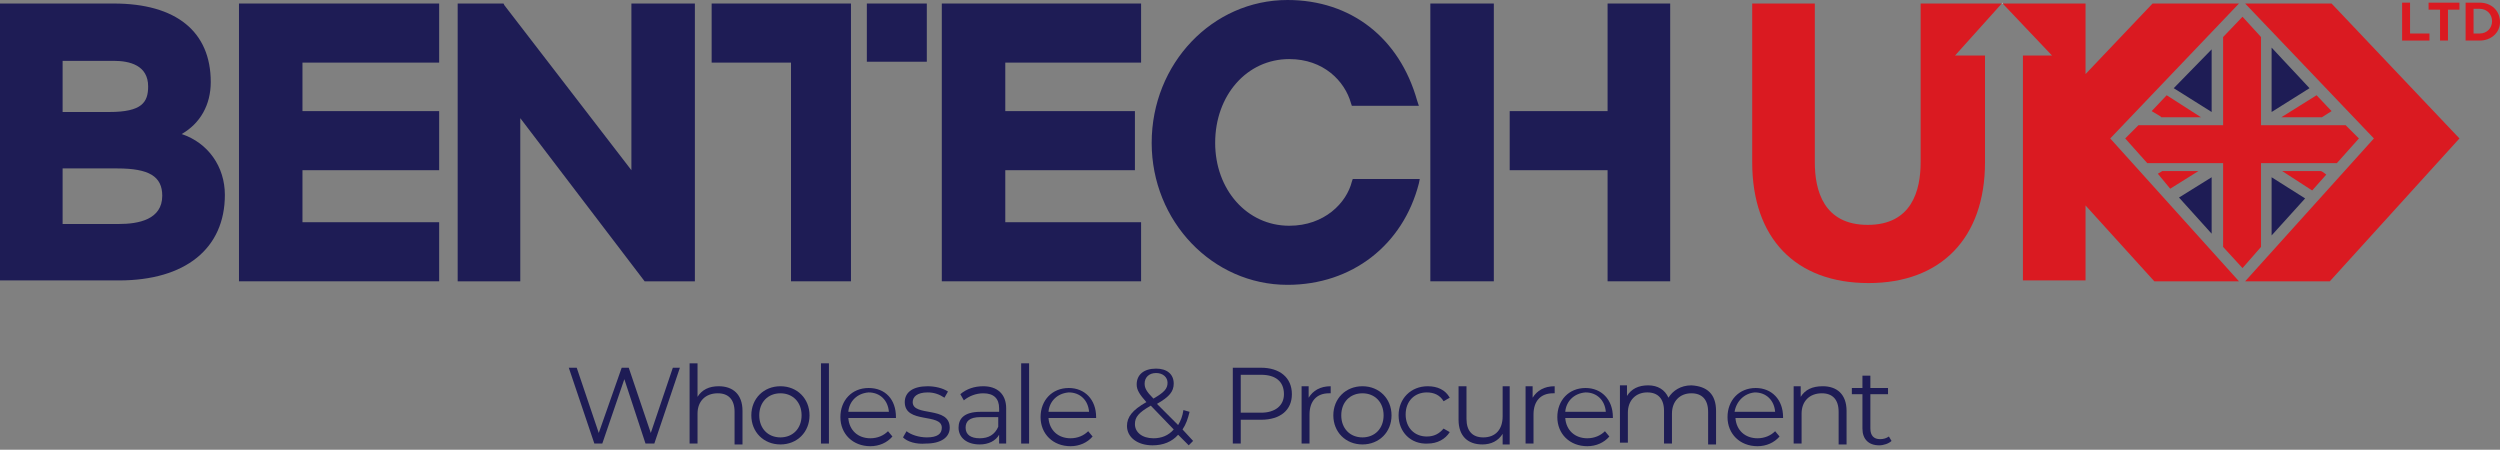 <svg xmlns="http://www.w3.org/2000/svg" xmlns:xlink="http://www.w3.org/1999/xlink" version="1.0" id="Layer_1" x="0px" y="0px" viewBox="0 0 283.5 51" style="enable-background:new 0 0 283.5 51;" xml:space="preserve"><rect x="0" y="0" width="283.5" height="51" fill="#808080" stroke="none"/> <style type="text/css"> .st0{fill:#DA1A21;} .st1{fill:#1E1C55;} .st2{fill:#FFFFFF;} </style> <g> <path class="st0" d="M272.4,4.6V0.3h0.9v3.5h2.2v0.8H272.4z"></path> <path class="st0" d="M278.9,1.1h-1.3v3.5h-0.9V1.1h-1.3V0.3h3.5V1.1z"></path> <path class="st0" d="M281.2,4.6h-1.6V0.3h1.6c1.3,0,2.3,0.9,2.3,2.2C283.5,3.7,282.5,4.6,281.2,4.6z M281.2,3.8 c0.8,0,1.4-0.6,1.4-1.4c0-0.8-0.6-1.4-1.4-1.4h-0.7v2.8H281.2z"></path> <path class="st1" d="M20.6,15.2c2.1-1.2,3.3-3.3,3.3-5.9c0-5.7-3.9-8.9-11-8.9H0v31.4h13.5c7.5,0,12-3.6,12-9.7 C25.5,18.9,23.6,16.2,20.6,15.2z M13.5,25.4H7.1v-6.3h6.2c3.6,0,5.1,0.9,5.1,3.1C18.4,24.9,15.7,25.4,13.5,25.4z M12.4,12.7H7.1 V6.9h5.8c1.8,0,3.9,0.5,3.9,2.9C16.8,11.6,16.1,12.7,12.4,12.7z"></path> <polygon class="st1" points="27.1,31.9 49.8,31.9 49.8,25.2 34.3,25.2 34.3,19.3 49.8,19.3 49.8,12.6 34.3,12.6 34.3,7.1 49.8,7.1 49.8,0.4 27.1,0.4 "></polygon> <polygon class="st1" points="71.6,19.3 57.2,0.6 57.1,0.4 51.9,0.4 51.9,31.9 59,31.9 59,13.4 73.1,31.9 78.8,31.9 78.8,0.4 71.6,0.4 "></polygon> <polygon class="st1" points="114,19.3 128.7,19.3 128.7,12.6 114,12.6 114,7.1 129.4,7.1 129.4,0.4 106.8,0.4 106.8,31.9 129.4,31.9 129.4,25.2 114,25.2 "></polygon> <path class="st1" d="M153.3,20.6c-0.6,2.4-3.1,5-7.1,5c-4.8,0-8.4-4.1-8.4-9.4c0-5.4,3.6-9.5,8.4-9.5c3.9,0,6.3,2.5,7,5l0.1,0.3 h7.6l-0.2-0.6c-2-7.1-7.5-11.4-14.7-11.4c-8.5,0-15.4,7.2-15.4,16.2c0,8.9,6.9,16.1,15.4,16.1c7.3,0,13.1-4.5,14.9-11.5l0.1-0.5 h-7.6L153.3,20.6z"></path> <polygon class="st0" points="254.6,0.4 264.4,0.4 278.9,15.7 264.2,31.9 254.6,31.9 269.2,15.7 "></polygon> <polygon class="st1" points="96.5,31.9 96.5,0.4 80.7,0.4 80.7,7.1 89.7,7.1 89.7,31.9 "></polygon> <rect x="98.3" y="0.4" class="st1" width="6.8" height="6.6"></rect> <polygon class="st1" points="169.4,12.6 169.4,12.6 169.4,0.4 162.2,0.4 162.2,31.9 169.4,31.9 169.4,19.3 169.4,19.3 "></polygon> <polygon class="st1" points="182.3,0.4 182.3,12.6 171.2,12.6 171.2,19.3 182.3,19.3 182.3,31.9 189.4,31.9 189.4,0.4 "></polygon> <g> <polygon class="st1" points="247.1,22.4 250.8,26.5 250.8,20.1 "></polygon> <polygon class="st1" points="261.9,10 257.6,5.4 257.6,12.7 "></polygon> <polygon class="st1" points="250.8,5.6 246.5,10 250.8,12.7 "></polygon> <polygon class="st1" points="257.6,26.7 261.4,22.5 257.6,20.1 "></polygon> <polygon class="st0" points="245.2,19.4 244.7,19.7 246.1,21.4 249.3,19.4 "></polygon> <polygon class="st0" points="245.1,13.3 249.6,13.3 245.7,10.8 244,12.6 245,13.2 "></polygon> <polygon class="st0" points="263.3,13.3 264.4,12.6 262.7,10.8 258.7,13.3 "></polygon> <polygon class="st0" points="263.2,19.4 258.8,19.4 262.2,21.6 263.8,19.8 263.4,19.5 "></polygon> <polygon class="st0" points="252.1,28 254.3,30.4 256.4,28 256.4,18.5 265,18.5 267.5,15.7 266,14.2 256.4,14.2 256.4,4.2 254.3,1.9 252.1,4.2 252.1,14.2 242.5,14.2 241,15.7 243.5,18.5 252.1,18.5 "></polygon> </g> <polygon class="st0" points="253.9,0.4 244.1,0.4 236.5,8.4 236.5,0.4 227.1,0.4 232.7,6.3 229.4,6.3 229.4,31.8 236.5,31.8 236.5,23.3 244.3,31.9 253.9,31.9 239.3,15.7 "></polygon> <path class="st0" d="M227,0.4h-9.2v18c0,3.2-1,7.1-6,7.1c-5,0-6-3.9-6-7.1v-18h-7.1v18c0,8.6,4.9,13.7,13.2,13.7 c8.2,0,13.2-5.1,13.2-13.7V6.3h-3.4L227,0.4z"></path> <polygon class="st2" points="227.1,0.3 227,0.4 227.1,0.4 "></polygon> <path class="st1" d="M77.1,41.7l-2.9,8.6h-1L70.8,43l-2.5,7.3h-0.9l-2.9-8.6h0.9l2.5,7.4l2.6-7.4h0.8l2.5,7.4l2.5-7.4H77.1z"></path> <path class="st1" d="M84.2,46.6v3.8h-0.9v-3.7c0-1.4-0.7-2.1-1.9-2.1c-1.4,0-2.3,0.9-2.3,2.3v3.4h-0.9v-9.1h0.9V45 c0.5-0.8,1.3-1.2,2.4-1.2C83.1,43.8,84.2,44.7,84.2,46.6z"></path> <path class="st1" d="M85.2,47.1c0-1.9,1.4-3.3,3.3-3.3c1.9,0,3.3,1.4,3.3,3.3c0,1.9-1.4,3.3-3.3,3.3C86.6,50.4,85.2,49,85.2,47.1z M90.9,47.1c0-1.5-1-2.5-2.4-2.5s-2.4,1-2.4,2.5c0,1.5,1,2.5,2.4,2.5S90.9,48.6,90.9,47.1z"></path> <path class="st1" d="M93.1,41.2H94v9.1h-0.9V41.2z"></path> <path class="st1" d="M101.6,47.4h-5.4c0.1,1.4,1.1,2.3,2.5,2.3c0.8,0,1.5-0.3,2-0.8l0.5,0.6c-0.6,0.7-1.5,1.1-2.5,1.1 c-2,0-3.4-1.4-3.4-3.3c0-1.9,1.3-3.3,3.2-3.3s3.1,1.3,3.1,3.3C101.6,47.2,101.6,47.3,101.6,47.4z M96.2,46.7h4.6 c-0.1-1.3-1-2.2-2.3-2.2C97.2,44.6,96.3,45.5,96.2,46.7z"></path> <path class="st1" d="M102.4,49.6l0.4-0.7c0.5,0.4,1.4,0.7,2.3,0.7c1.2,0,1.7-0.4,1.7-1.1c0-1.7-4.2-0.4-4.2-2.9 c0-1.1,0.9-1.8,2.6-1.8c0.8,0,1.7,0.2,2.3,0.6l-0.4,0.7c-0.6-0.4-1.2-0.6-1.9-0.6c-1.2,0-1.7,0.5-1.7,1.1c0,1.7,4.2,0.4,4.2,2.9 c0,1.1-1,1.8-2.7,1.8C103.9,50.4,102.9,50.1,102.4,49.6z"></path> <path class="st1" d="M114.1,46.3v4h-0.8v-1c-0.4,0.7-1.2,1.1-2.2,1.1c-1.5,0-2.4-0.8-2.4-1.9c0-1,0.6-1.8,2.5-1.8h2.1v-0.4 c0-1.1-0.6-1.7-1.8-1.7c-0.8,0-1.6,0.3-2.2,0.8l-0.4-0.7c0.7-0.6,1.6-0.9,2.6-0.9C113.1,43.8,114.1,44.7,114.1,46.3z M113.2,48.4 v-1.1h-2c-1.3,0-1.7,0.5-1.7,1.2c0,0.8,0.6,1.2,1.6,1.2C112.1,49.7,112.8,49.3,113.2,48.4z"></path> <path class="st1" d="M115.8,41.2h0.9v9.1h-0.9V41.2z"></path> <path class="st1" d="M124.3,47.4h-5.4c0.1,1.4,1.1,2.3,2.5,2.3c0.8,0,1.5-0.3,2-0.8l0.5,0.6c-0.6,0.7-1.5,1.1-2.5,1.1 c-2,0-3.4-1.4-3.4-3.3c0-1.9,1.3-3.3,3.2-3.3c1.8,0,3.1,1.3,3.1,3.3C124.3,47.2,124.3,47.3,124.3,47.4z M118.9,46.7h4.6 c-0.1-1.3-1-2.2-2.3-2.2C119.9,44.6,119,45.5,118.9,46.7z"></path> <path class="st1" d="M134.8,50.5l-1.2-1.2c-0.7,0.8-1.7,1.2-2.9,1.2c-1.7,0-2.9-0.9-2.9-2.2c0-1,0.6-1.8,2.2-2.7 c-0.8-0.9-1.1-1.4-1.1-2c0-1.1,0.8-1.8,2.2-1.8c1.2,0,2,0.6,2,1.7c0,0.9-0.5,1.5-1.9,2.3l2.4,2.4c0.3-0.5,0.5-1,0.6-1.7l0.7,0.2 c-0.2,0.8-0.4,1.4-0.8,2l1.2,1.3L134.8,50.5z M133.1,48.7l-2.6-2.7c-1.4,0.8-1.8,1.3-1.8,2.1c0,0.9,0.8,1.6,2.1,1.6 C131.7,49.7,132.5,49.4,133.1,48.7z M129.8,43.5c0,0.5,0.2,0.9,1,1.7c1.2-0.7,1.6-1.1,1.6-1.8c0-0.6-0.5-1.1-1.3-1.1 C130.3,42.3,129.8,42.8,129.8,43.5z"></path> <path class="st1" d="M146.5,44.7c0,1.8-1.3,2.9-3.5,2.9h-2.3v2.7h-0.9v-8.6h3.2C145.1,41.7,146.5,42.8,146.5,44.7z M145.6,44.7 c0-1.4-0.9-2.2-2.6-2.2h-2.3v4.3h2.3C144.6,46.8,145.6,46,145.6,44.7z"></path> <path class="st1" d="M150.9,43.8v0.8c-0.1,0-0.1,0-0.2,0c-1.4,0-2.2,0.9-2.2,2.4v3.3h-0.9v-6.5h0.8v1.3 C148.9,44.3,149.7,43.8,150.9,43.8z"></path> <path class="st1" d="M151.2,47.1c0-1.9,1.4-3.3,3.3-3.3c1.9,0,3.3,1.4,3.3,3.3c0,1.9-1.4,3.3-3.3,3.3 C152.6,50.4,151.2,49,151.2,47.1z M156.9,47.1c0-1.5-1-2.5-2.4-2.5c-1.4,0-2.4,1-2.4,2.5c0,1.5,1,2.5,2.4,2.5 C155.9,49.6,156.9,48.6,156.9,47.1z"></path> <path class="st1" d="M158.6,47.1c0-1.9,1.4-3.3,3.3-3.3c1.1,0,2,0.4,2.5,1.3l-0.7,0.4c-0.4-0.7-1.1-1-1.9-1c-1.4,0-2.4,1-2.4,2.5 c0,1.5,1,2.5,2.4,2.5c0.8,0,1.4-0.3,1.9-0.9l0.7,0.4c-0.5,0.8-1.4,1.3-2.5,1.3C160,50.4,158.6,49,158.6,47.1z"></path> <path class="st1" d="M171.2,43.9v6.5h-0.8v-1.2c-0.5,0.8-1.3,1.2-2.3,1.2c-1.6,0-2.7-0.9-2.7-2.8v-3.8h0.9v3.7 c0,1.4,0.7,2.1,1.9,2.1c1.4,0,2.2-0.9,2.2-2.4v-3.4H171.2z"></path> <path class="st1" d="M176.3,43.8v0.8c-0.1,0-0.1,0-0.2,0c-1.4,0-2.2,0.9-2.2,2.4v3.3H173v-6.5h0.8v1.3 C174.3,44.3,175.1,43.8,176.3,43.8z"></path> <path class="st1" d="M182.9,47.4h-5.4c0.1,1.4,1.1,2.3,2.5,2.3c0.8,0,1.5-0.3,2-0.8l0.5,0.6c-0.6,0.7-1.5,1.1-2.5,1.1 c-2,0-3.4-1.4-3.4-3.3c0-1.9,1.3-3.3,3.2-3.3c1.8,0,3.1,1.3,3.1,3.3C182.9,47.2,182.9,47.3,182.9,47.4z M177.5,46.7h4.6 c-0.1-1.3-1-2.2-2.3-2.2C178.5,44.6,177.6,45.5,177.5,46.7z"></path> <path class="st1" d="M194.6,46.6v3.8h-0.9v-3.7c0-1.4-0.7-2.1-1.9-2.1c-1.3,0-2.2,0.9-2.2,2.3v3.4h-0.9v-3.7c0-1.4-0.7-2.1-1.9-2.1 c-1.3,0-2.2,0.9-2.2,2.3v3.4h-0.9v-6.5h0.8v1.2c0.5-0.8,1.3-1.2,2.4-1.2c1.1,0,1.9,0.5,2.3,1.4c0.5-0.8,1.4-1.4,2.6-1.4 C193.6,43.8,194.6,44.7,194.6,46.6z"></path> <path class="st1" d="M202.2,47.4h-5.4c0.1,1.4,1.1,2.3,2.5,2.3c0.8,0,1.5-0.3,2-0.8l0.5,0.6c-0.6,0.7-1.5,1.1-2.5,1.1 c-2,0-3.4-1.4-3.4-3.3c0-1.9,1.3-3.3,3.2-3.3c1.8,0,3.1,1.3,3.1,3.3C202.2,47.2,202.2,47.3,202.2,47.4z M196.7,46.7h4.6 c-0.1-1.3-1-2.2-2.3-2.2C197.8,44.6,196.9,45.5,196.7,46.7z"></path> <path class="st1" d="M209.4,46.6v3.8h-0.9v-3.7c0-1.4-0.7-2.1-1.9-2.1c-1.4,0-2.3,0.9-2.3,2.3v3.4h-0.9v-6.5h0.8v1.2 c0.5-0.8,1.3-1.2,2.5-1.2C208.3,43.8,209.4,44.7,209.4,46.6z"></path> <path class="st1" d="M214.5,50c-0.3,0.3-0.9,0.5-1.4,0.5c-1.2,0-1.9-0.7-1.9-1.9v-3.9h-1.2v-0.7h1.2v-1.4h0.9v1.4h2v0.7h-2v3.9 c0,0.8,0.4,1.2,1.1,1.2c0.4,0,0.7-0.1,1-0.3L214.5,50z"></path> </g> </svg>